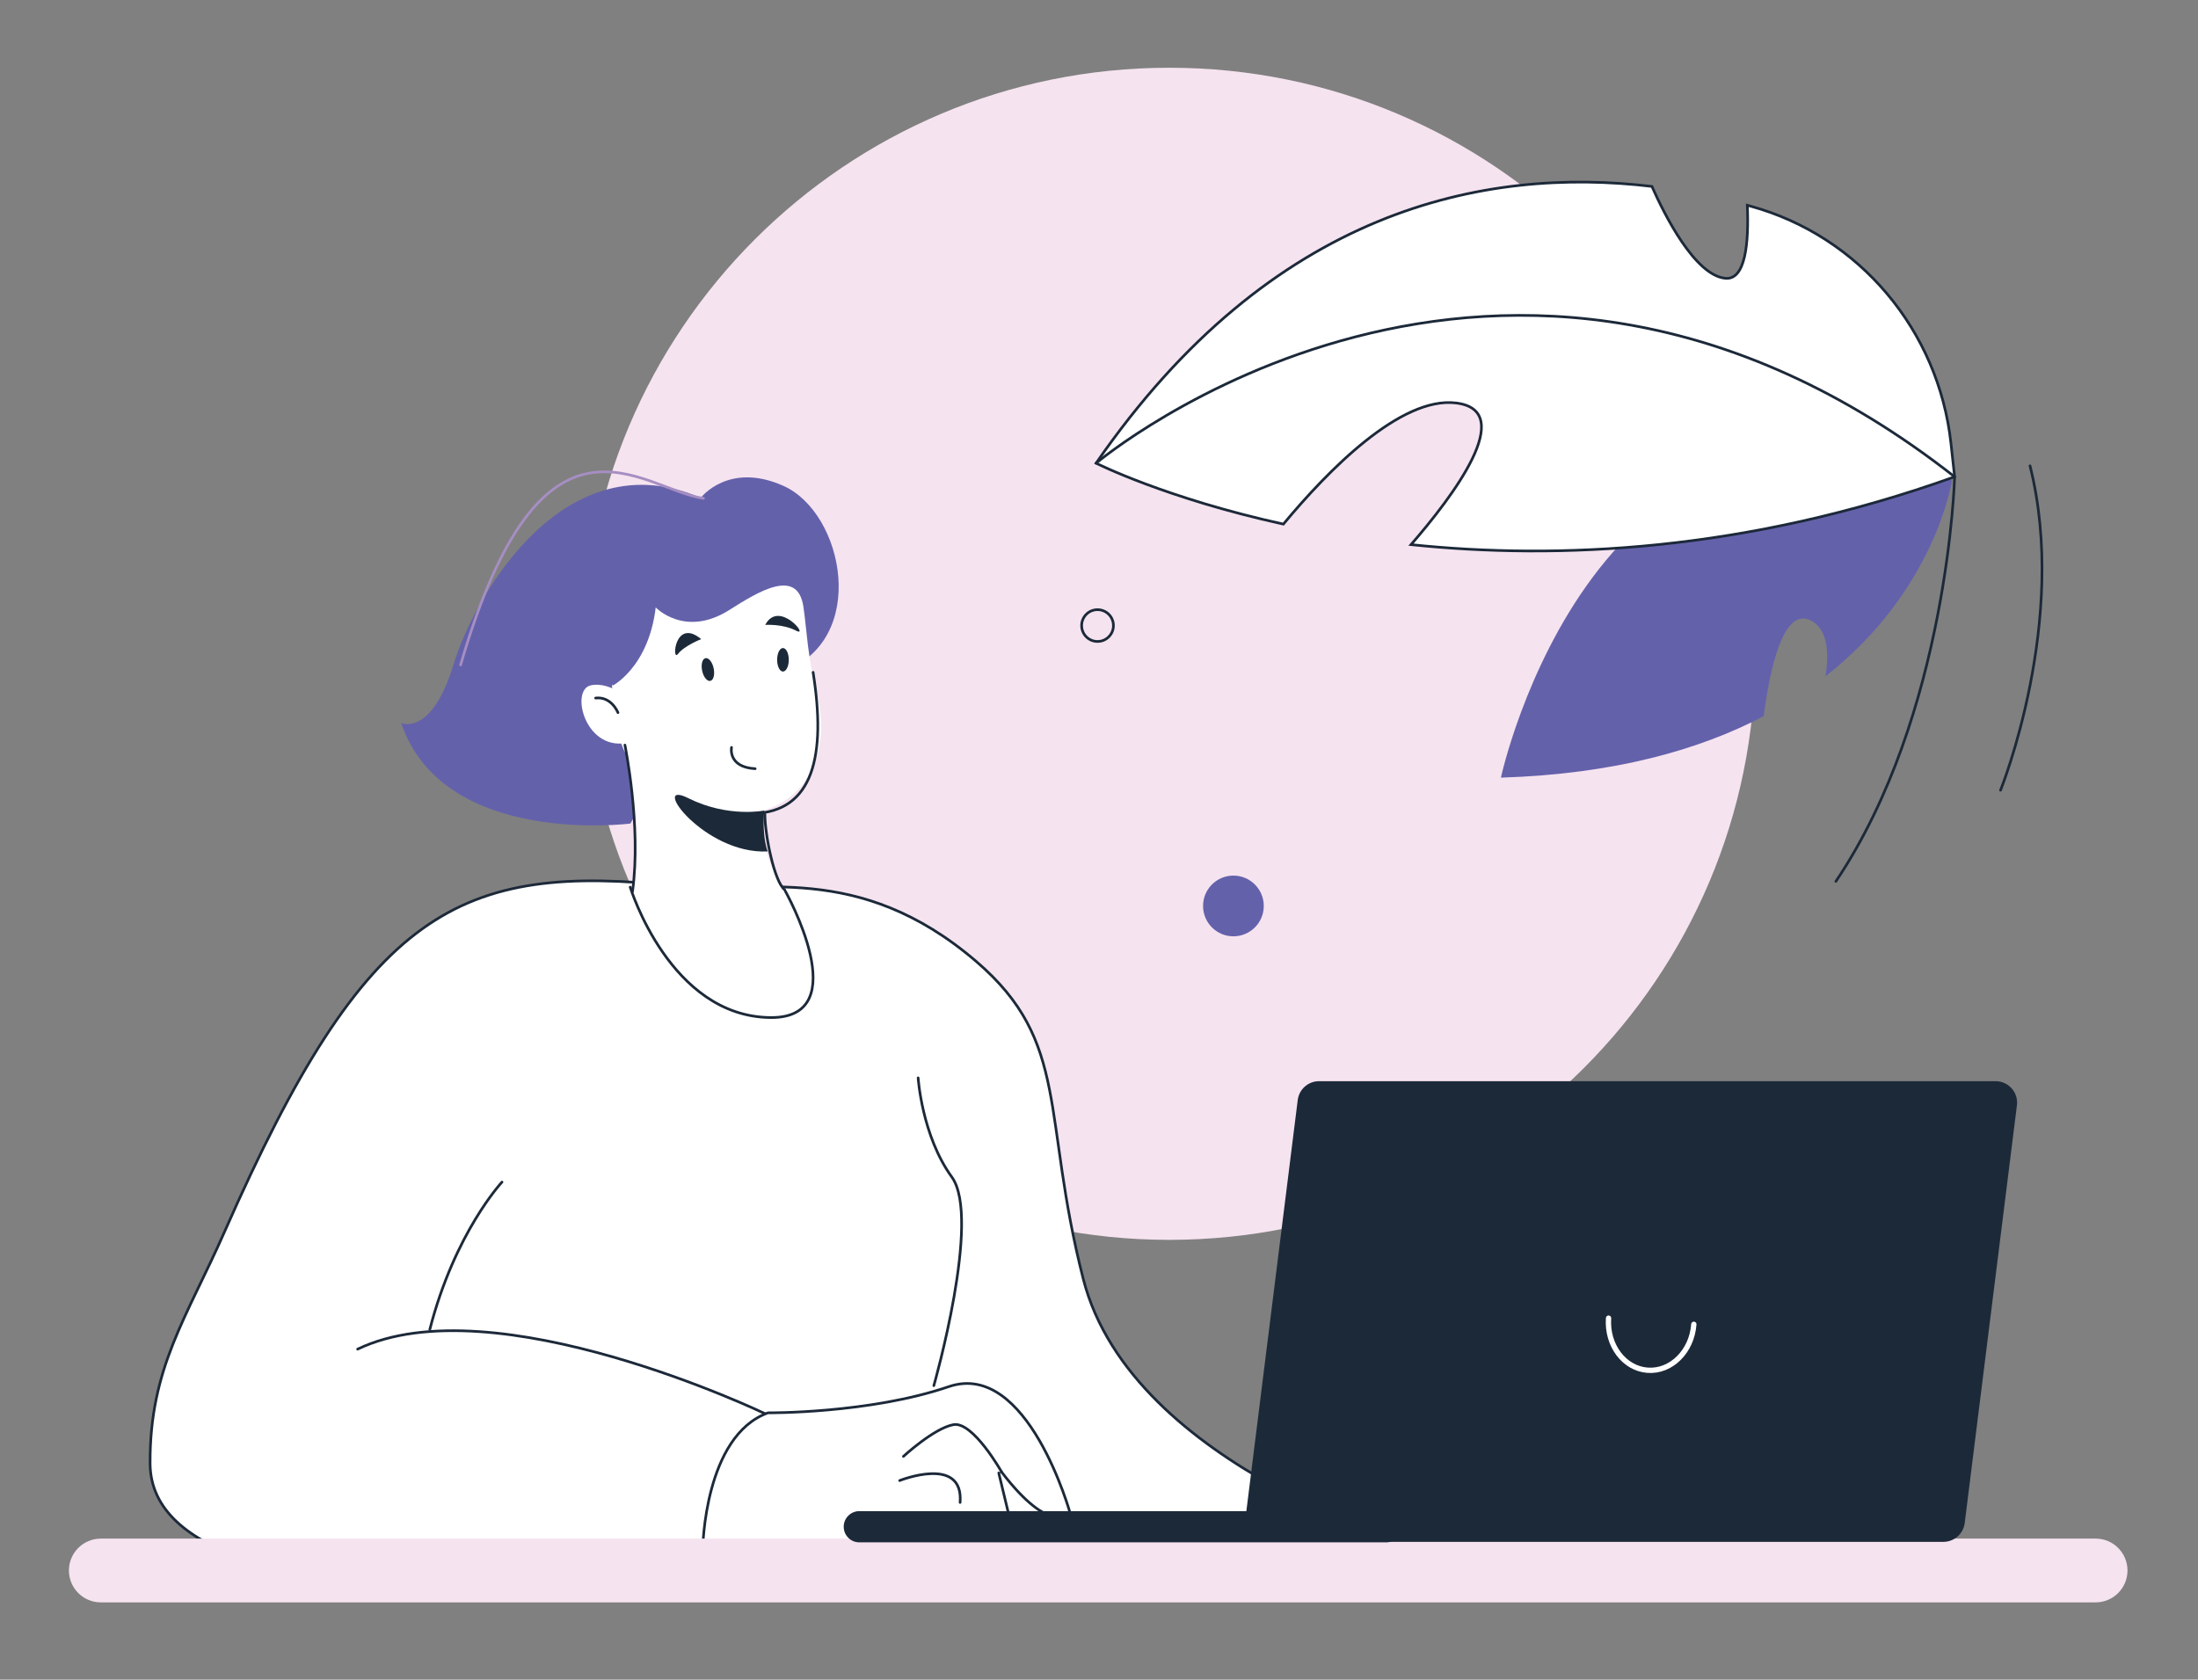 <?xml version="1.0" encoding="UTF-8"?>
<svg xmlns="http://www.w3.org/2000/svg" xmlns:xlink="http://www.w3.org/1999/xlink" version="1.1" id="Warstwa_1" x="0px" y="0px" width="414.606px" height="316.854px" viewBox="0 0 414.606 316.854" xml:space="preserve">
<rect x="0" y="0" width="414.606" height="316.854" fill="#808080" stroke="none"/>
<path fill="#F5E3EF" d="M110.001,123.337c0,61.057,49.499,110.558,110.559,110.558c61.059,0,110.558-49.501,110.558-110.558  c0-61.06-49.499-110.558-110.558-110.558C159.5,12.779,110.001,62.277,110.001,123.337"></path>
<path fill="#6461AB" d="M118.909,155.358c0,0-35.275,4.551-43.24-18.966c0,0,5.69,2.656,9.862-10.998  c4.171-13.654,21.239-42.481,46.652-31.483c0,0,5.208-6.87,15.553-2.274c11.523,5.118,16.213,29.129-0.049,35.047  C131.425,132.599,118.909,155.358,118.909,155.358"></path>
<path fill="#FFFFFF" d="M184.145,181.371c-22.374-19.178-41.587-12.629-56.35-14.221c-41.313-4.455-58.637,4.307-85.409,65.149  c-7.162,16.274-14.176,25.783-14.073,43.798c0.193,35.033,115.721,21.334,115.721,21.334s78.253-3.911,125.38-4.945  c0,0-55.904-15.29-65.081-51.213C196.423,210.312,201.929,196.615,184.145,181.371"></path>
<path fill="none" stroke="#1C2939" stroke-width="0.5" stroke-linecap="round" stroke-miterlimit="10" d="M184.145,181.371  c-22.374-19.178-41.587-12.629-56.35-14.221c-41.313-4.455-58.637,4.307-85.409,65.149c-7.162,16.274-14.176,25.783-14.073,43.798  c0.193,35.033,115.721,21.334,115.721,21.334s78.253-3.911,125.38-4.945c0,0-55.904-15.29-65.081-51.213  C196.423,210.312,201.929,196.615,184.145,181.371z"></path>
<path fill="none" stroke="#FFFFFF" stroke-width="0.5" stroke-linecap="round" stroke-miterlimit="10" d="M169.869,216.814  c0,0,6.92,11.583,3.754,24.239c-3.165,12.657-10.743,35.167-8.349,48.347"></path>
<path fill="#FFFFFF" d="M144.328,266.689c0,0-51.122-24.537-76.87-12.18"></path>
<path fill="none" stroke="#1C2939" stroke-width="0.5" stroke-linecap="round" stroke-miterlimit="10" d="M144.328,266.689  c0,0-51.122-24.537-76.87-12.18"></path>
<path fill="#FFFFFF" d="M94.691,222.994c0,0-8.906,9.503-13.612,27.79"></path>
<path fill="none" stroke="#1C2939" stroke-width="0.5" stroke-linecap="round" stroke-miterlimit="10" d="M94.691,222.994  c0,0-8.906,9.503-13.612,27.79"></path>
<path fill="#FFFFFF" d="M137.596,115.057c5.519-3.502,12.872-8.018,13.953-0.573c0.697,4.804,0.691,8.862,2.506,16.099  c3.871,15.472-6.235,26.214-20.879,21.925c-14.888-4.363-18.255-10.887-17.707-29.215c0.399-13.455,8.244-8.685,8.244-8.685  S129.195,120.387,137.596,115.057"></path>
<path fill="#1C2939" d="M148.787,124.468c0,1.223-0.494,2.216-1.1,2.216c-0.607,0-1.096-0.993-1.096-2.216  c0-1.226,0.489-2.219,1.096-2.219C148.292,122.25,148.787,123.243,148.787,124.468"></path>
<path fill="#1C2939" d="M134.582,125.926c0.293,1.172,0.061,2.292-0.523,2.5c-0.581,0.208-1.288-0.573-1.58-1.746  c-0.292-1.172-0.061-2.292,0.524-2.5C133.58,123.972,134.291,124.754,134.582,125.926"></path>
<path fill="#FFFFFF" d="M144.155,152.905c0,0-1.367,7.378,3.141,13.66c0,0,3.646,12.15-0.046,24.788  c-1.103,3.772-5.776,5.104-8.782,2.573c-6.394-5.383-16.087-14.979-18.765-25.515c0,0,0.473-19.143-1.987-29.115  C117.715,139.295,142.515,151.606,144.155,152.905"></path>
<path fill="#1C2939" d="M144.155,152.905c0,0-6.839,1.408-14.333-2.339c-7.487-3.746,2.959,10.646,14.983,10.056  C144.806,160.621,143.7,158.003,144.155,152.905"></path>
<path fill="#1C2939" d="M144.342,117.886c0,0,3.292-0.243,5.854,1.099C152.757,120.325,146.903,113.009,144.342,117.886"></path>
<path fill="#1C2939" d="M132.269,120.569c0,0-3.171,1.219-4.39,2.806C126.662,124.959,127.267,116.423,132.269,120.569"></path>
<path fill="#FFFFFF" d="M119.521,132.725c0,0-3.941-4.27-8.045-3.447c-4.107,0.82-0.983,13.137,7.553,10.673  C127.566,137.488,119.521,132.725,119.521,132.725"></path>
<path fill="none" stroke="#1C2939" stroke-width="0.5" stroke-linecap="round" stroke-miterlimit="10" d="M116.565,134.438  c0,0-1.204-3.097-4.214-2.753"></path>
<path fill="#6461AB" d="M115.599,129.326c0,0,8.323-4.302,8.323-18.788C123.922,96.053,102.658,112.116,115.599,129.326"></path>
<path fill="none" stroke="#1C2939" stroke-width="0.5" stroke-linecap="round" stroke-miterlimit="10" d="M117.875,140.558  c0,0,3.137,15.232,1.435,27.602"></path>
<path fill="none" stroke="#1C2939" stroke-width="0.5" stroke-linecap="round" stroke-miterlimit="10" d="M144.279,153.625  c0,3.813,1.754,12.673,3.746,14.238"></path>
<path fill="none" stroke="#1C2939" stroke-width="0.5" stroke-linecap="round" stroke-miterlimit="10" d="M153.37,126.831  c2.502,15.71,0.062,26.35-11.372,26.646"></path>
<path fill="none" stroke="#1C2939" stroke-width="0.5" stroke-linecap="round" stroke-miterlimit="10" d="M137.988,141.002  c0,0-0.743,3.714,4.455,4.011"></path>
<path fill="#FFFFFF" d="M132.572,291.988c0,0,0.291-21.142,12.307-25.466c0,0,19.133,0.167,34.075-4.935  c14.942-5.103,22.961,24.057,22.961,24.057s-3.765,4.104-12.949-7.91c-0.206-0.265-0.629-0.074-0.548,0.249l2.199,9.118"></path>
<path fill="none" stroke="#1C2939" stroke-width="0.5" stroke-linecap="round" stroke-miterlimit="10" d="M132.572,291.988  c0,0,0.291-21.142,12.307-25.466c0,0,19.133,0.167,34.075-4.935c14.942-5.103,22.961,24.057,22.961,24.057s-3.765,4.104-12.949-7.91  c-0.206-0.265-0.629-0.074-0.548,0.249l2.199,9.118"></path>
<path fill="#FFFFFF" d="M170.413,274.742c0,0,5.702-5.271,9.406-5.982c3.703-0.713,9.147,8.975,9.147,8.975"></path>
<path fill="none" stroke="#1C2939" stroke-width="0.5" stroke-linecap="round" stroke-miterlimit="10" d="M170.413,274.742  c0,0,5.702-5.271,9.406-5.982c3.703-0.713,9.147,8.975,9.147,8.975"></path>
<path fill="#FFFFFF" d="M169.701,279.302c0,0,12.113-4.845,11.401,4.136"></path>
<path fill="none" stroke="#1C2939" stroke-width="0.5" stroke-linecap="round" stroke-miterlimit="10" d="M169.701,279.302  c0,0,12.113-4.845,11.401,4.136"></path>
<path fill="none" stroke="#1C2939" stroke-width="0.5" stroke-linecap="round" stroke-miterlimit="10" d="M118.875,167.355  c0,0,7.46,24.447,26.493,24.602c16.225,0.129,2.769-23.841,2.769-23.841"></path>
<path fill="none" stroke="#A68EC3" stroke-width="0.5" stroke-linecap="round" stroke-miterlimit="10" d="M132.695,94.01  c-11.705-1.674-30.404-21.487-45.813,31.419"></path>
<path fill="#FFFFFF" d="M91.887,293.805l39.151,3.55c0,0,9.092-0.391,21.162-4.818"></path>
<path fill="none" stroke="#1C2939" stroke-width="0.5" stroke-linecap="round" stroke-miterlimit="10" d="M91.887,293.805  l39.151,3.55c0,0,9.092-0.391,21.162-4.818"></path>
<path fill="#FFFFFF" d="M173.187,203.333c0,0,0.704,10.937,6.348,18.7c5.647,7.763-3.388,39.363-3.388,39.363"></path>
<path fill="none" stroke="#1C2939" stroke-width="0.5" stroke-linecap="round" stroke-miterlimit="10" d="M173.187,203.333  c0,0,0.704,10.937,6.348,18.7c5.647,7.763-3.388,39.363-3.388,39.363"></path>
<path fill="#F5E3EF" d="M19.018,302.283h376.277c3.318,0,6.011-2.694,6.011-6.017c0-3.32-2.692-6.016-6.011-6.016H19.018  c-3.322,0-6.018,2.695-6.018,6.016C13,299.588,15.696,302.283,19.018,302.283"></path>
<path fill="#6461AB" d="M368.204,90.643c0,0-3.098,20.697-23.859,36.937c0.693-4.392,0.44-8.814-2.715-10.49  c-5.372-2.814-7.866,9.667-8.944,18.01c-12.038,6.32-28.147,10.932-49.571,11.597C283.114,146.696,300.838,64.672,368.204,90.643"></path>
<path fill="#FFFFFF" d="M266.157,102.743c7.849-9.03,20.148-25.281,8.516-26.721c-10.476-1.302-24.244,12.796-32.592,22.85  c-22.23-4.886-35.326-11.494-35.326-11.494c33.12-48.015,73.28-55.989,104.843-52.21c2.318,5.227,8.066,16.757,13.836,17.327  c3.843,0.399,4.467-6.743,4.16-13.771c0.213,0.059,0.425,0.114,0.631,0.173c20.567,5.657,35.446,23.506,37.776,44.709l0.695,6.338  C329.236,104.085,293.771,105.607,266.157,102.743"></path>
<path fill="none" stroke="#1C2939" stroke-width="0.5" stroke-linecap="round" stroke-miterlimit="10" d="M266.157,102.743  c7.849-9.03,20.148-25.281,8.516-26.721c-10.476-1.302-24.244,12.796-32.592,22.85c-22.23-4.886-35.326-11.494-35.326-11.494  c33.12-48.015,73.28-55.989,104.843-52.21c2.318,5.227,8.066,16.757,13.836,17.327c3.843,0.399,4.467-6.743,4.16-13.771  c0.213,0.059,0.425,0.114,0.631,0.173c20.567,5.657,35.446,23.506,37.776,44.709l0.695,6.338  C329.236,104.085,293.771,105.607,266.157,102.743z"></path>
<path fill="none" stroke="#1C2939" stroke-width="0.5" stroke-linecap="round" stroke-miterlimit="10" d="M206.755,87.379  c0,0,76.486-64.419,161.941,2.565c0,0-1.198,44.84-22.4,76.324"></path>
<path fill="none" stroke="#1C2939" stroke-width="0.5" stroke-linecap="round" stroke-miterlimit="10" d="M377.356,149.077  c0,0,12.92-31.992,5.562-61.199"></path>
<path fill="#6461AB" d="M226.932,170.905c0,3.162,2.563,5.726,5.724,5.726c3.162,0,5.728-2.564,5.728-5.726  c0-3.162-2.565-5.727-5.728-5.727C229.494,165.178,226.932,167.743,226.932,170.905"></path>
<circle fill="none" stroke="#1C2939" stroke-width="0.5" stroke-linecap="round" stroke-miterlimit="10" cx="207.026" cy="118.01" r="2.999"></circle>
<path fill="#1C2939" d="M238.967,290.863h127.611c2.045,0,3.771-1.523,4.023-3.553l9.848-78.793  c0.306-2.421-1.579-4.557-4.019-4.557H248.816c-2.044,0-3.767,1.521-4.026,3.552l-9.846,78.792  C234.642,288.725,236.528,290.863,238.967,290.863"></path>
<path fill="#1C2939" d="M261.492,285.068h-99.396c-1.629,0-2.947,1.319-2.947,2.947c0,1.626,1.318,2.942,2.947,2.942h99.396  c1.627,0,2.942-1.316,2.942-2.942C264.435,286.387,263.119,285.068,261.492,285.068"></path>
<path fill="#1C2939" d="M303.42,248.667c-0.363,5.105,2.937,9.505,7.377,9.825c4.441,0.32,8.341-3.562,8.708-8.668"></path>
<path fill="none" stroke="#FFFFFF" stroke-linecap="round" stroke-miterlimit="10" d="M303.42,248.667  c-0.363,5.105,2.937,9.505,7.377,9.825c4.441,0.32,8.341-3.562,8.708-8.668"></path>
</svg>
